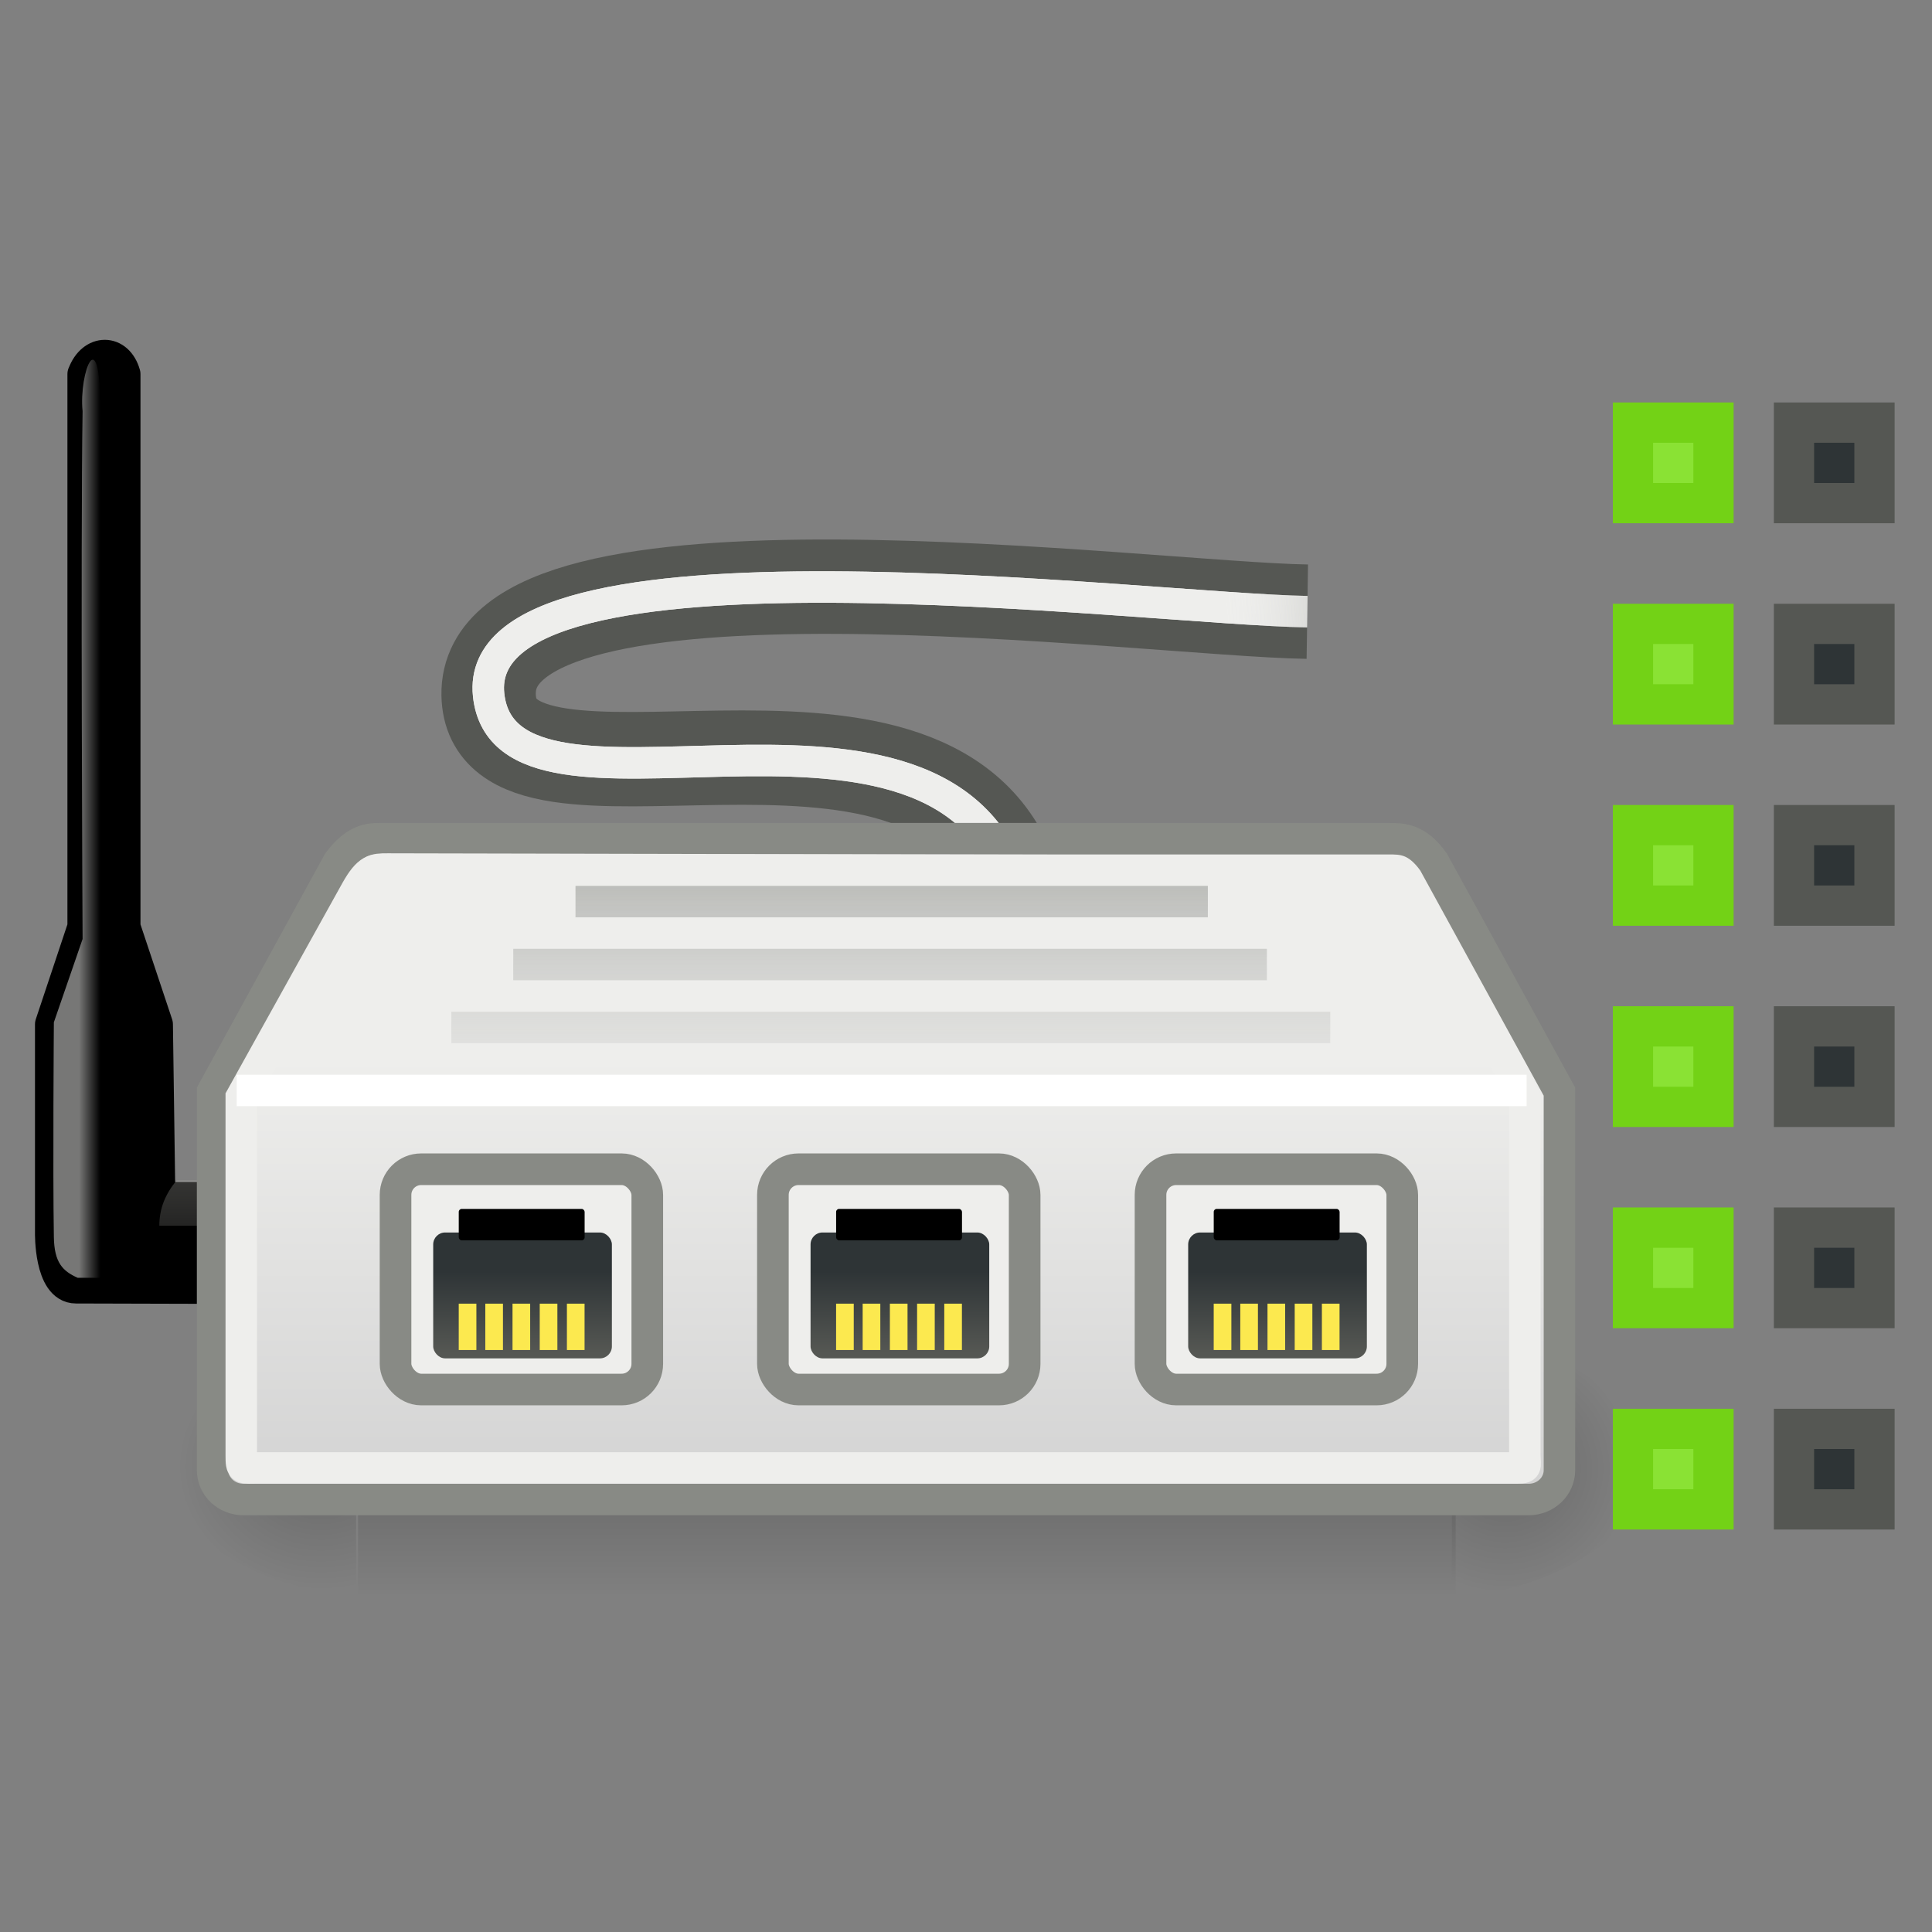 <?xml version="1.0" encoding="UTF-8" standalone="no"?>
<!-- Created with Inkscape (http://www.inkscape.org/) -->

<svg
   xmlns:dc="http://purl.org/dc/elements/1.1/"
   xmlns:cc="http://creativecommons.org/ns#"
   xmlns:rdf="http://www.w3.org/1999/02/22-rdf-syntax-ns#"
   xmlns:svg="http://www.w3.org/2000/svg"
   xmlns="http://www.w3.org/2000/svg"
   xmlns:xlink="http://www.w3.org/1999/xlink"
   xmlns:sodipodi="http://sodipodi.sourceforge.net/DTD/sodipodi-0.dtd"
   xmlns:inkscape="http://www.inkscape.org/namespaces/inkscape"
   width="48px"
   height="48px"
   id="svg4172"
   version="1.1"
   inkscape:version="0.48.0 r9654"
   sodipodi:docname="netload_router.svg">
  <rect width="100%" height="100%" fill="#808080" stroke="none"/>
  <defs
     id="defs4174">
    <linearGradient
       id="linearGradient5048">
      <stop
         offset="0"
         id="stop5050"
         style="stop-color: black; stop-opacity: 0;" />
      <stop
         offset="0.5"
         id="stop5056"
         style="stop-color: black; stop-opacity: 1;" />
      <stop
         offset="1"
         id="stop5052"
         style="stop-color: black; stop-opacity: 0;" />
    </linearGradient>
    <linearGradient
       id="linearGradient13135">
      <stop
         offset="0"
         id="stop13137"
         style="stop-color: rgb(211, 215, 207); stop-opacity: 1;" />
      <stop
         offset="0.392"
         id="stop13139"
         style="stop-color: rgb(238, 238, 236); stop-opacity: 1;" />
      <stop
         offset="0.607"
         id="stop13141"
         style="stop-color: white; stop-opacity: 1;" />
      <stop
         offset="1"
         id="stop13143"
         style="stop-color: rgb(211, 215, 207); stop-opacity: 1;" />
    </linearGradient>
    <linearGradient
       id="linearGradient3877">
      <stop
         offset="0"
         id="stop3879"
         style="stop-color: black; stop-opacity: 1;" />
      <stop
         offset="1"
         id="stop3881"
         style="stop-color: white; stop-opacity: 0.773;" />
    </linearGradient>
    <linearGradient
       inkscape:collect="always"
       id="linearGradient16559"
       x1="5.516"
       y1="31.906"
       gradientTransform="matrix(1,0,0,1.172,485.513,291.963)"
       x2="5.516"
       gradientUnits="userSpaceOnUse"
       xlink:href="#linearGradient3493"
       y2="19" />
    <linearGradient
       id="linearGradient3493">
      <stop
         offset="0"
         id="stop3495"
         style="stop-color: rgb(238, 238, 236); stop-opacity: 0;" />
      <stop
         offset="0.5"
         id="stop3501"
         style="stop-color: rgb(167, 167, 156); stop-opacity: 1;" />
      <stop
         offset="1"
         id="stop3497"
         style="stop-color: rgb(238, 238, 236); stop-opacity: 0;" />
    </linearGradient>
    <linearGradient
       inkscape:collect="always"
       id="linearGradient16561"
       x1="3"
       y1="17.724"
       gradientTransform="matrix(0.657,0,0,0.852,486.839,298.039)"
       x2="4"
       gradientUnits="userSpaceOnUse"
       xlink:href="#linearGradient4902"
       y2="17.724" />
    <linearGradient
       inkscape:collect="always"
       id="linearGradient4902">
      <stop
         offset="0"
         id="stop4904"
         style="stop-color: rgb(238, 238, 236); stop-opacity: 1;" />
      <stop
         offset="1"
         id="stop4906"
         style="stop-color: rgb(238, 238, 236); stop-opacity: 0;" />
    </linearGradient>
    <linearGradient
       y2="17.724"
       x2="4"
       y1="17.724"
       x1="3"
       gradientTransform="matrix(0.657,0,0,0.852,486.839,298.039)"
       gradientUnits="userSpaceOnUse"
       id="linearGradient4386"
       xlink:href="#linearGradient4902"
       inkscape:collect="always" />
    <linearGradient
       inkscape:collect="always"
       id="linearGradient8461"
       x1="14"
       y1="15.54"
       gradientTransform="matrix(0.625,0,0,0.443,26.75,-16.674)"
       x2="34"
       gradientUnits="userSpaceOnUse"
       xlink:href="#linearGradient7698"
       y2="15.54" />
    <linearGradient
       inkscape:collect="always"
       id="linearGradient7698">
      <stop
         offset="0"
         id="stop7700"
         style="stop-color: white; stop-opacity: 1;" />
      <stop
         offset="1"
         id="stop7702"
         style="stop-color: white; stop-opacity: 0.311;" />
    </linearGradient>
    <linearGradient
       id="linearGradient3523">
      <stop
         offset="0"
         id="stop3525"
         style="stop-color: rgb(85, 87, 83); stop-opacity: 1;" />
      <stop
         offset="1"
         id="stop3527"
         style="stop-color: rgb(46, 52, 54); stop-opacity: 1;" />
    </linearGradient>
    <linearGradient
       id="linearGradient3493-7">
      <stop
         offset="0"
         id="stop3495-7"
         style="stop-color: rgb(238, 238, 236); stop-opacity: 0;" />
      <stop
         offset="0.5"
         id="stop3501-1"
         style="stop-color: rgb(167, 167, 156); stop-opacity: 1;" />
      <stop
         offset="1"
         id="stop3497-1"
         style="stop-color: rgb(238, 238, 236); stop-opacity: 0;" />
    </linearGradient>
    <linearGradient
       id="linearGradient4586">
      <stop
         offset="0"
         id="stop4588"
         style="stop-color: rgb(238, 238, 236); stop-opacity: 0;" />
      <stop
         offset="0.5"
         id="stop4590"
         style="stop-color: rgb(167, 167, 156); stop-opacity: 1;" />
      <stop
         offset="1"
         id="stop4592"
         style="stop-color: rgb(238, 238, 236); stop-opacity: 0;" />
    </linearGradient>
    <linearGradient
       inkscape:collect="always"
       xlink:href="#linearGradient7771-6"
       id="linearGradient18119"
       gradientUnits="userSpaceOnUse"
       gradientTransform="matrix(0.391,0,0,0.413,239.689,70.706)"
       x1="24.41"
       y1="30.39"
       x2="24.41"
       y2="36.643" />
    <linearGradient
       inkscape:collect="always"
       id="linearGradient7771-6">
      <stop
         offset="0"
         id="stop7773-9"
         style="stop-color: rgb(46, 52, 54); stop-opacity: 1;" />
      <stop
         offset="1"
         id="stop7775-8"
         style="stop-color: rgb(85, 87, 83); stop-opacity: 1;" />
    </linearGradient>
    <linearGradient
       inkscape:collect="always"
       xlink:href="#linearGradient7771-6"
       id="linearGradient18097"
       gradientUnits="userSpaceOnUse"
       gradientTransform="matrix(0.391,0,0,0.413,239.689,70.706)"
       x1="24.41"
       y1="30.39"
       x2="24.41"
       y2="36.643" />
    <linearGradient
       inkscape:collect="always"
       xlink:href="#linearGradient7771-6"
       id="linearGradient18075"
       gradientUnits="userSpaceOnUse"
       gradientTransform="matrix(0.391,0,0,0.413,239.689,70.706)"
       x1="24.41"
       y1="30.39"
       x2="24.41"
       y2="36.643" />
    <linearGradient
       inkscape:collect="always"
       xlink:href="#linearGradient5048-1"
       id="linearGradient18025"
       gradientUnits="userSpaceOnUse"
       gradientTransform="matrix(4.526,0,0,1.97,-2847.71,-872.885)"
       x1="302.857"
       y1="366.648"
       x2="302.857"
       y2="609.505" />
    <linearGradient
       id="linearGradient5048-1">
      <stop
         offset="0"
         id="stop5050-3"
         style="stop-color: black; stop-opacity: 0;" />
      <stop
         offset="0.5"
         id="stop5056-3"
         style="stop-color: black; stop-opacity: 1;" />
      <stop
         offset="1"
         id="stop5052-3"
         style="stop-color: black; stop-opacity: 0;" />
    </linearGradient>
    <radialGradient
       inkscape:collect="always"
       xlink:href="#linearGradient5060"
       id="radialGradient18027"
       gradientUnits="userSpaceOnUse"
       gradientTransform="matrix(2.155,3.6137e-4,-2.95517e-4,1.97,-1438.23,-873.976)"
       cx="605.714"
       cy="486.648"
       fx="605.714"
       fy="486.648"
       r="117.143" />
    <linearGradient
       inkscape:collect="always"
       id="linearGradient5060">
      <stop
         offset="0"
         id="stop5062"
         style="stop-color: black; stop-opacity: 1;" />
      <stop
         offset="1"
         id="stop5064"
         style="stop-color: black; stop-opacity: 0;" />
    </linearGradient>
    <radialGradient
       inkscape:collect="always"
       xlink:href="#linearGradient5060"
       id="radialGradient18029"
       gradientUnits="userSpaceOnUse"
       gradientTransform="matrix(-1.923,0,0,1.986,-1088.23,-884.671)"
       cx="590.134"
       cy="489.906"
       fx="590.134"
       fy="489.906"
       r="117.143" />
    <linearGradient
       inkscape:collect="always"
       xlink:href="#linearGradient3806"
       id="linearGradient18031"
       gradientUnits="userSpaceOnUse"
       gradientTransform="matrix(1,0,0,1.019,293.001,7.503)"
       x1="23.511"
       y1="28.466"
       x2="23.511"
       y2="41.998" />
    <linearGradient
       inkscape:collect="always"
       id="linearGradient3806">
      <stop
         offset="0"
         id="stop3808"
         style="stop-color: rgb(238, 238, 236); stop-opacity: 1;" />
      <stop
         offset="1"
         id="stop3810"
         style="stop-color: rgb(211, 211, 211); stop-opacity: 1;" />
    </linearGradient>
    <linearGradient
       inkscape:collect="always"
       xlink:href="#linearGradient3854"
       id="linearGradient18033"
       gradientUnits="userSpaceOnUse"
       gradientTransform="matrix(1.273,0,0,0.972,285.859,9.632)"
       x1="21.656"
       y1="17.25"
       x2="21.656"
       y2="34.053" />
    <linearGradient
       inkscape:collect="always"
       id="linearGradient3854">
      <stop
         offset="0"
         id="stop3856"
         style="stop-color: rgb(136, 138, 133); stop-opacity: 1;" />
      <stop
         offset="1"
         id="stop3858"
         style="stop-color: white; stop-opacity: 0;" />
    </linearGradient>
    <linearGradient
       inkscape:collect="always"
       xlink:href="#linearGradient3854"
       id="linearGradient18035"
       gradientUnits="userSpaceOnUse"
       gradientTransform="matrix(1.349,0,0,0.972,283.943,9.688)"
       x1="21.656"
       y1="17.25"
       x2="21.656"
       y2="34.053" />
    <linearGradient
       inkscape:collect="always"
       xlink:href="#linearGradient3854"
       id="linearGradient18037"
       gradientUnits="userSpaceOnUse"
       gradientTransform="matrix(1.416,0,0,0.972,282.268,9.744)"
       x1="21.656"
       y1="17.25"
       x2="21.656"
       y2="34.053" />
    <linearGradient
       inkscape:collect="always"
       xlink:href="#linearGradient8770"
       id="linearGradient18279"
       gradientUnits="userSpaceOnUse"
       gradientTransform="matrix(0.97,0,0,0.97,7.112,9.654)"
       x1="30.791"
       y1="3.57"
       x2="38.57"
       y2="3.817" />
    <linearGradient
       inkscape:collect="always"
       id="linearGradient8770">
      <stop
         offset="0"
         id="stop8772"
         style="stop-color: rgb(238, 238, 236); stop-opacity: 1;" />
      <stop
         offset="1"
         id="stop8774"
         style="stop-color: rgb(238, 238, 236); stop-opacity: 0;" />
    </linearGradient>
    <linearGradient
       inkscape:collect="always"
       xlink:href="#linearGradient8770"
       id="linearGradient18282"
       gradientUnits="userSpaceOnUse"
       gradientTransform="matrix(0.97,0,0,0.97,7.112,9.654)"
       x1="30.791"
       y1="3.57"
       x2="38.57"
       y2="3.817" />
    <linearGradient
       inkscape:collect="always"
       xlink:href="#linearGradient3493"
       id="linearGradient5640"
       gradientUnits="userSpaceOnUse"
       gradientTransform="matrix(1,0,0,1.172,485.513,291.963)"
       x1="5.516"
       y1="31.906"
       x2="5.516"
       y2="19" />
    <linearGradient
       inkscape:collect="always"
       xlink:href="#linearGradient4902"
       id="linearGradient5642"
       gradientUnits="userSpaceOnUse"
       gradientTransform="matrix(0.657,0,0,0.852,486.839,298.039)"
       x1="3"
       y1="17.724"
       x2="4"
       y2="17.724" />
    <linearGradient
       inkscape:collect="always"
       xlink:href="#linearGradient8770"
       id="linearGradient5644"
       gradientUnits="userSpaceOnUse"
       gradientTransform="matrix(0.97,0,0,0.97,7.112,9.654)"
       x1="30.791"
       y1="3.57"
       x2="38.57"
       y2="3.817" />
    <linearGradient
       inkscape:collect="always"
       xlink:href="#linearGradient8770"
       id="linearGradient5646"
       gradientUnits="userSpaceOnUse"
       gradientTransform="matrix(0.97,0,0,0.97,7.112,9.654)"
       x1="30.791"
       y1="3.57"
       x2="38.57"
       y2="3.817" />
    <linearGradient
       inkscape:collect="always"
       xlink:href="#linearGradient5048-1"
       id="linearGradient5648"
       gradientUnits="userSpaceOnUse"
       gradientTransform="matrix(4.526,0,0,1.97,-2847.71,-872.885)"
       x1="302.857"
       y1="366.648"
       x2="302.857"
       y2="609.505" />
    <radialGradient
       inkscape:collect="always"
       xlink:href="#linearGradient5060"
       id="radialGradient5650"
       gradientUnits="userSpaceOnUse"
       gradientTransform="matrix(2.155,3.6137e-4,-2.95517e-4,1.97,-1438.23,-873.976)"
       cx="605.714"
       cy="486.648"
       fx="605.714"
       fy="486.648"
       r="117.143" />
    <radialGradient
       inkscape:collect="always"
       xlink:href="#linearGradient5060"
       id="radialGradient5652"
       gradientUnits="userSpaceOnUse"
       gradientTransform="matrix(-1.923,0,0,1.986,-1088.23,-884.671)"
       cx="590.134"
       cy="489.906"
       fx="590.134"
       fy="489.906"
       r="117.143" />
    <linearGradient
       inkscape:collect="always"
       xlink:href="#linearGradient3806"
       id="linearGradient5654"
       gradientUnits="userSpaceOnUse"
       gradientTransform="matrix(1,0,0,1.019,293.001,7.503)"
       x1="23.511"
       y1="28.466"
       x2="23.511"
       y2="41.998" />
    <linearGradient
       inkscape:collect="always"
       xlink:href="#linearGradient3854"
       id="linearGradient5656"
       gradientUnits="userSpaceOnUse"
       gradientTransform="matrix(1.273,0,0,0.972,285.859,9.632)"
       x1="21.656"
       y1="17.25"
       x2="21.656"
       y2="34.053" />
    <linearGradient
       inkscape:collect="always"
       xlink:href="#linearGradient3854"
       id="linearGradient5658"
       gradientUnits="userSpaceOnUse"
       gradientTransform="matrix(1.349,0,0,0.972,283.943,9.688)"
       x1="21.656"
       y1="17.25"
       x2="21.656"
       y2="34.053" />
    <linearGradient
       inkscape:collect="always"
       xlink:href="#linearGradient3854"
       id="linearGradient5660"
       gradientUnits="userSpaceOnUse"
       gradientTransform="matrix(1.416,0,0,0.972,282.268,9.744)"
       x1="21.656"
       y1="17.25"
       x2="21.656"
       y2="34.053" />
    <linearGradient
       inkscape:collect="always"
       xlink:href="#linearGradient7771-6"
       id="linearGradient5662"
       gradientUnits="userSpaceOnUse"
       gradientTransform="matrix(0.391,0,0,0.413,239.689,70.706)"
       x1="24.41"
       y1="30.39"
       x2="24.41"
       y2="36.643" />
    <linearGradient
       inkscape:collect="always"
       xlink:href="#linearGradient7771-6"
       id="linearGradient5664"
       gradientUnits="userSpaceOnUse"
       gradientTransform="matrix(0.391,0,0,0.413,239.689,70.706)"
       x1="24.41"
       y1="30.39"
       x2="24.41"
       y2="36.643" />
    <linearGradient
       inkscape:collect="always"
       xlink:href="#linearGradient7771-6"
       id="linearGradient5666"
       gradientUnits="userSpaceOnUse"
       gradientTransform="matrix(0.391,0,0,0.413,239.689,70.706)"
       x1="24.41"
       y1="30.39"
       x2="24.41"
       y2="36.643" />
  </defs>
  <sodipodi:namedview
     id="base"
     pagecolor="#ffffff"
     bordercolor="#666666"
     borderopacity="1.0"
     inkscape:pageopacity="0.0"
     inkscape:pageshadow="2"
     inkscape:zoom="7"
     inkscape:cx="21.331012"
     inkscape:cy="24"
     inkscape:current-layer="layer1"
     showgrid="true"
     inkscape:grid-bbox="true"
     inkscape:document-units="px"
     inkscape:window-width="1078"
     inkscape:window-height="643"
     inkscape:window-x="166"
     inkscape:window-y="72"
     inkscape:window-maximized="0" />
  <g
     id="layer1"
     inkscape:label="Layer 1"
     inkscape:groupmode="layer">
    <g
       id="g5590"
       transform="matrix(0.806,0,0,0.806,0.629,4.647)">
      <g
         id="g16554"
         transform="translate(-487.154,-294.766)">
        <path
           sodipodi:nodetypes="cccccccccccc"
           style="fill:#000000;fill-opacity:1;fill-rule:evenodd;stroke:#000000;stroke-width:1px;stroke-linecap:butt;stroke-linejoin:round;stroke-opacity:1"
           d="m 488.952,300.533 0,17.042 -1,3 0,6.418 c 0,0 -0.035,1.687 0.763,1.687 l 6.217,0.017 0.082,-2.765 -3.735,0.003 -0.075,-5.359 -1,-3 0,-17.042 c -0.21,-0.746 -0.975,-0.744 -1.25,0 z"
           id="path3806"
           inkscape:connector-curvature="0" />
        <path
           sodipodi:nodetypes="ccccc"
           style="opacity:0.5;color:#000000;fill:url(#linearGradient5640);fill-opacity:1;fill-rule:evenodd;stroke:none;stroke-width:0.999;marker:none;visibility:visible;display:inline;overflow:visible"
           d="m 493.938,325.389 -0.208,1.396 -2.446,0 c 0.003,-0.534 0.18,-0.965 0.53,-1.396 l 2.124,0 z"
           id="path4913"
           inkscape:connector-curvature="0" />
        <path
           sodipodi:nodetypes="ccccsccc"
           style="opacity:0.5;color:#000000;fill:url(#linearGradient5642);fill-opacity:1;fill-rule:evenodd;stroke:none;stroke-width:0.999;marker:none;visibility:visible;display:inline;overflow:visible"
           id="rect4900"
           d="m 488.92,301.676 c -0.12,-1.196 0.547,-2.877 0.549,0 0.007,6.833 0,26.713 0,26.713 -0.268,0 -0.431,0 -0.699,0 -0.469,-0.208 -0.723,-0.473 -0.736,-1.258 -0.035,-2.064 0,-6.618 0,-6.618 l 0.886,-2.569 c 0,0 -0.065,-12.151 0,-16.268 z"
           inkscape:connector-curvature="0" />
      </g>
      <path
         d="M 30.384,21.29 C 27.831,14.293 14.369,20.305 14.281,15.652 14.179,10.256 34.544,13.015 39.517,13.089"
         id="path18043"
         style="fill:none;stroke:#555753;stroke-width:2.909;stroke-linecap:butt;stroke-linejoin:miter;stroke-miterlimit:4;stroke-opacity:1;stroke-dasharray:none"
         sodipodi:nodetypes="css"
         inkscape:connector-curvature="0" />
      <path
         id="path18045"
         d="M 30.384,21.29 C 27.831,14.293 14.798,20.562 14.281,15.652 13.716,10.284 34.544,13.015 39.517,13.089"
         style="fill:none;stroke:url(#linearGradient5644);stroke-width:0.97px;stroke-linecap:butt;stroke-linejoin:miter;stroke-opacity:1"
         sodipodi:nodetypes="css"
         inkscape:connector-curvature="0" />
      <path
         d="M 30.384,21.29 C 27.831,14.293 14.798,20.562 14.281,15.652 13.716,10.284 34.544,13.015 39.517,13.089"
         id="path18047"
         style="fill:none;stroke:url(#linearGradient5646);stroke-width:0.97px;stroke-linecap:butt;stroke-linejoin:miter;stroke-opacity:1"
         sodipodi:nodetypes="css"
         inkscape:connector-curvature="0" />
      <g
         transform="matrix(0.97,0,0,0.97,-280.831,-8.529)"
         id="g18002">
        <g
           id="g18004"
           transform="matrix(-0.018,0,0,0.017,296.522,48.004)"
           style="opacity:0.453;display:inline">
          <rect
             id="rect18006"
             x="-2136.064"
             y="-150.697"
             width="1937.818"
             height="478.357"
             style="opacity:0.402;color:#000000;fill:url(#linearGradient5648);fill-opacity:1;fill-rule:nonzero;stroke:none;stroke-width:1;marker:none;visibility:visible;display:inline;overflow:visible" />
          <path
             id="path18008"
             d="m -194.813,-154.329 c 0,0 0,478.331 0,478.331 142.874,0.9 345.4,-107.17 345.4,-239.196 0,-132.027 -159.437,-239.135 -345.4,-239.135 z"
             style="opacity:0.402;color:#000000;fill:url(#radialGradient5650);fill-opacity:1;fill-rule:nonzero;stroke:none;stroke-width:1;marker:none;visibility:visible;display:inline;overflow:visible"
             sodipodi:nodetypes="cccc"
             inkscape:connector-curvature="0" />
          <path
             d="m -2129.198,-150.676 c 0,0 0,478.331 0,478.331 -144.294,0.9 -348.832,-107.17 -348.832,-239.196 0,-132.027 161.021,-239.135 348.832,-239.135 z"
             id="path18010"
             style="opacity:0.402;color:#000000;fill:url(#radialGradient5652);fill-opacity:1;fill-rule:nonzero;stroke:none;stroke-width:1;marker:none;visibility:visible;display:inline;overflow:visible"
             sodipodi:nodetypes="cccc"
             inkscape:connector-curvature="0" />
        </g>
        <path
           d="m 300.951,29.501 31.878,0 c 0.43,0 0.909,-0.006 1.439,0.741 l 4,7.297 0,12.029 c 0,0.516 -0.436,0.932 -0.977,0.932 l -40.846,0 c -0.541,0 -0.977,-0.416 -0.977,-0.932 l 0,-12.029 4,-7.297 c 0.597,-0.791 1.053,-0.741 1.483,-0.741 z"
           id="path18012"
           style="color:#000000;fill:url(#linearGradient5654);fill-opacity:1;fill-rule:nonzero;stroke:#888a85;stroke-width:1.001;stroke-linecap:butt;stroke-linejoin:miter;stroke-miterlimit:4;stroke-opacity:1;stroke-dashoffset:0;marker:none;visibility:visible;display:inline;overflow:visible"
           sodipodi:nodetypes="ccccccccccc"
           inkscape:connector-curvature="0" />
        <path
           id="path18014"
           d="m 301.019,30.465 31.641,0.067 c 0.408,0 0.538,-0.015 0.913,0.602 l 3.595,6.589 0,11.328 c 0,0.466 0.117,0.446 -0.396,0.446 l -39.856,0 c -0.513,0 -0.537,0.068 -0.537,-0.398 l 0,-11.376 3.661,-6.589 c 0.375,-0.662 0.571,-0.669 0.979,-0.669 z"
           style="color:#000000;fill:none;stroke:#eeeeec;stroke-width:1;stroke-linecap:butt;stroke-linejoin:miter;stroke-miterlimit:4;stroke-opacity:1;stroke-dasharray:none;stroke-dashoffset:0;marker:none;visibility:visible;display:inline;overflow:visible"
           sodipodi:nodetypes="ccccccccccc"
           inkscape:connector-curvature="0" />
        <path
           d="m 296.234,37.501 40.991,0"
           id="path18016"
           style="color:#000000;fill:none;stroke:#ffffff;stroke-width:1;stroke-linecap:butt;stroke-linejoin:miter;stroke-miterlimit:4;stroke-opacity:1;stroke-dasharray:none;stroke-dashoffset:0;marker:none;visibility:visible;display:inline;overflow:visible"
           sodipodi:nodetypes="cc"
           inkscape:connector-curvature="0" />
        <path
           d="m 307.5,31.5 19.095,0"
           id="path18018"
           style="fill:#babdb6;fill-opacity:0.75;fill-rule:evenodd;stroke:url(#linearGradient5656);stroke-width:1;stroke-linecap:square;stroke-linejoin:miter;stroke-miterlimit:4;stroke-opacity:1;stroke-dasharray:none"
           sodipodi:nodetypes="cc"
           inkscape:connector-curvature="0" />
        <path
           id="path18020"
           d="m 305.522,33.5 22.949,0"
           style="fill:#babdb6;fill-opacity:0.75;fill-rule:evenodd;stroke:url(#linearGradient5658);stroke-width:1;stroke-linecap:square;stroke-linejoin:miter;stroke-miterlimit:4;stroke-opacity:1;stroke-dasharray:none"
           sodipodi:nodetypes="cc"
           inkscape:connector-curvature="0" />
        <path
           d="m 303.555,35.5 26.93,0"
           id="path18022"
           style="fill:#babdb6;fill-opacity:0.75;fill-rule:evenodd;stroke:url(#linearGradient5660);stroke-width:1;stroke-linecap:square;stroke-linejoin:miter;stroke-miterlimit:4;stroke-opacity:1;stroke-dasharray:none"
           sodipodi:nodetypes="cc"
           inkscape:connector-curvature="0" />
      </g>
      <g
         transform="matrix(0.97,0,0,0.97,-226.238,-47.324)"
         id="g18055">
        <rect
           id="rect18057"
           x="245"
           y="80"
           width="8"
           height="7"
           ry="0.815"
           style="color:#000000;fill:#eeeeec;fill-opacity:1;fill-rule:evenodd;stroke:#888a85;stroke-width:1.005;stroke-linecap:butt;stroke-linejoin:miter;stroke-miterlimit:4;stroke-opacity:1;stroke-dasharray:none;stroke-dashoffset:0;marker:none;visibility:visible;display:inline;overflow:visible" />
        <rect
           id="rect18059"
           x="246.197"
           y="82.01"
           width="5.678"
           height="4"
           ry="0.379"
           style="color:#000000;fill:url(#linearGradient5662);fill-opacity:1;fill-rule:evenodd;stroke:none;stroke-width:0.413px;marker:none;visibility:visible;display:inline;overflow:visible" />
        <g
           transform="matrix(1.081,0,0,0.995,243.956,55.158)"
           id="g18061">
          <path
             d="m 3.864,29.26 c 0,0 0,1.481 0,1.481"
             id="path18063"
             style="fill:none;stroke:#fce94f;stroke-width:0.519px;stroke-linecap:butt;stroke-linejoin:miter;stroke-opacity:1"
             sodipodi:nodetypes="cc"
             inkscape:connector-curvature="0" />
          <path
             id="path18065"
             d="m 4.664,29.26 c 0,0 0,1.481 0,1.481"
             style="fill:none;stroke:#fce94f;stroke-width:0.519px;stroke-linecap:butt;stroke-linejoin:miter;stroke-opacity:1"
             sodipodi:nodetypes="cc"
             inkscape:connector-curvature="0" />
          <path
             id="path18067"
             d="m 5.464,29.26 c 0,0 0,1.481 0,1.481"
             style="fill:none;stroke:#fce94f;stroke-width:0.519px;stroke-linecap:butt;stroke-linejoin:miter;stroke-opacity:1"
             sodipodi:nodetypes="cc"
             inkscape:connector-curvature="0" />
          <path
             d="m 6.263,29.26 c 0,0 0,1.481 0,1.481"
             id="path18069"
             style="fill:none;stroke:#fce94f;stroke-width:0.519px;stroke-linecap:butt;stroke-linejoin:miter;stroke-opacity:1"
             sodipodi:nodetypes="cc"
             inkscape:connector-curvature="0" />
          <path
             id="path18071"
             d="m 3.083,29.26 c 0,0 0,1.481 0,1.481"
             style="fill:none;stroke:#fce94f;stroke-width:0.519px;stroke-linecap:butt;stroke-linejoin:miter;stroke-opacity:1"
             sodipodi:nodetypes="cc"
             inkscape:connector-curvature="0" />
        </g>
        <rect
           id="rect18073"
           x="247.009"
           y="81.26"
           width="4"
           height="1"
           ry="0.095"
           style="color:#000000;fill:#000000;fill-opacity:1;fill-rule:evenodd;stroke:none;stroke-width:0.413px;marker:none;visibility:visible;display:inline;overflow:visible" />
      </g>
      <g
         id="g18077"
         transform="matrix(0.97,0,0,0.97,-214.606,-47.324)">
        <rect
           style="color:#000000;fill:#eeeeec;fill-opacity:1;fill-rule:evenodd;stroke:#888a85;stroke-width:1.005;stroke-linecap:butt;stroke-linejoin:miter;stroke-miterlimit:4;stroke-opacity:1;stroke-dasharray:none;stroke-dashoffset:0;marker:none;visibility:visible;display:inline;overflow:visible"
           ry="0.815"
           height="7"
           width="8"
           y="80"
           x="245"
           id="rect18079" />
        <rect
           style="color:#000000;fill:url(#linearGradient5664);fill-opacity:1;fill-rule:evenodd;stroke:none;stroke-width:0.413px;marker:none;visibility:visible;display:inline;overflow:visible"
           ry="0.379"
           height="4"
           width="5.678"
           y="82.01"
           x="246.197"
           id="rect18081" />
        <g
           id="g18083"
           transform="matrix(1.081,0,0,0.995,243.956,55.158)">
          <path
             sodipodi:nodetypes="cc"
             style="fill:none;stroke:#fce94f;stroke-width:0.519px;stroke-linecap:butt;stroke-linejoin:miter;stroke-opacity:1"
             id="path18085"
             d="m 3.864,29.26 c 0,0 0,1.481 0,1.481"
             inkscape:connector-curvature="0" />
          <path
             sodipodi:nodetypes="cc"
             style="fill:none;stroke:#fce94f;stroke-width:0.519px;stroke-linecap:butt;stroke-linejoin:miter;stroke-opacity:1"
             d="m 4.664,29.26 c 0,0 0,1.481 0,1.481"
             id="path18087"
             inkscape:connector-curvature="0" />
          <path
             sodipodi:nodetypes="cc"
             style="fill:none;stroke:#fce94f;stroke-width:0.519px;stroke-linecap:butt;stroke-linejoin:miter;stroke-opacity:1"
             d="m 5.464,29.26 c 0,0 0,1.481 0,1.481"
             id="path18089"
             inkscape:connector-curvature="0" />
          <path
             sodipodi:nodetypes="cc"
             style="fill:none;stroke:#fce94f;stroke-width:0.519px;stroke-linecap:butt;stroke-linejoin:miter;stroke-opacity:1"
             id="path18091"
             d="m 6.263,29.26 c 0,0 0,1.481 0,1.481"
             inkscape:connector-curvature="0" />
          <path
             sodipodi:nodetypes="cc"
             style="fill:none;stroke:#fce94f;stroke-width:0.519px;stroke-linecap:butt;stroke-linejoin:miter;stroke-opacity:1"
             d="m 3.083,29.26 c 0,0 0,1.481 0,1.481"
             id="path18093"
             inkscape:connector-curvature="0" />
        </g>
        <rect
           style="color:#000000;fill:#000000;fill-opacity:1;fill-rule:evenodd;stroke:none;stroke-width:0.413px;marker:none;visibility:visible;display:inline;overflow:visible"
           ry="0.095"
           height="1"
           width="4"
           y="81.26"
           x="247.009"
           id="rect18095" />
      </g>
      <g
         transform="matrix(0.97,0,0,0.97,-202.966,-47.324)"
         id="g18099">
        <rect
           id="rect18101"
           x="245"
           y="80"
           width="8"
           height="7"
           ry="0.815"
           style="color:#000000;fill:#eeeeec;fill-opacity:1;fill-rule:evenodd;stroke:#888a85;stroke-width:1.005;stroke-linecap:butt;stroke-linejoin:miter;stroke-miterlimit:4;stroke-opacity:1;stroke-dasharray:none;stroke-dashoffset:0;marker:none;visibility:visible;display:inline;overflow:visible" />
        <rect
           id="rect18103"
           x="246.197"
           y="82.01"
           width="5.678"
           height="4"
           ry="0.379"
           style="color:#000000;fill:url(#linearGradient5666);fill-opacity:1;fill-rule:evenodd;stroke:none;stroke-width:0.413px;marker:none;visibility:visible;display:inline;overflow:visible" />
        <g
           transform="matrix(1.081,0,0,0.995,243.956,55.158)"
           id="g18105">
          <path
             d="m 3.864,29.26 c 0,0 0,1.481 0,1.481"
             id="path18107"
             style="fill:none;stroke:#fce94f;stroke-width:0.519px;stroke-linecap:butt;stroke-linejoin:miter;stroke-opacity:1"
             sodipodi:nodetypes="cc"
             inkscape:connector-curvature="0" />
          <path
             id="path18109"
             d="m 4.664,29.26 c 0,0 0,1.481 0,1.481"
             style="fill:none;stroke:#fce94f;stroke-width:0.519px;stroke-linecap:butt;stroke-linejoin:miter;stroke-opacity:1"
             sodipodi:nodetypes="cc"
             inkscape:connector-curvature="0" />
          <path
             id="path18111"
             d="m 5.464,29.26 c 0,0 0,1.481 0,1.481"
             style="fill:none;stroke:#fce94f;stroke-width:0.519px;stroke-linecap:butt;stroke-linejoin:miter;stroke-opacity:1"
             sodipodi:nodetypes="cc"
             inkscape:connector-curvature="0" />
          <path
             d="m 6.263,29.26 c 0,0 0,1.481 0,1.481"
             id="path18113"
             style="fill:none;stroke:#fce94f;stroke-width:0.519px;stroke-linecap:butt;stroke-linejoin:miter;stroke-opacity:1"
             sodipodi:nodetypes="cc"
             inkscape:connector-curvature="0" />
          <path
             id="path18115"
             d="m 3.083,29.26 c 0,0 0,1.481 0,1.481"
             style="fill:none;stroke:#fce94f;stroke-width:0.519px;stroke-linecap:butt;stroke-linejoin:miter;stroke-opacity:1"
             sodipodi:nodetypes="cc"
             inkscape:connector-curvature="0" />
        </g>
        <rect
           id="rect18117"
           x="247.009"
           y="81.26"
           width="4"
           height="1"
           ry="0.095"
           style="color:#000000;fill:#000000;fill-opacity:1;fill-rule:evenodd;stroke:none;stroke-width:0.413px;marker:none;visibility:visible;display:inline;overflow:visible" />
      </g>
    </g>
    <g
       id="g5682"
       transform="translate(0,-2.5)">
      <rect
         transform="matrix(0,-1,1,0,0,0)"
         id="rect3824"
         x="-40"
         y="40.571"
         width="2"
         height="2"
         style="color:#000000;fill:#8ae234;fill-opacity:1;fill-rule:nonzero;stroke:#73d216;stroke-width:1;stroke-linecap:butt;stroke-linejoin:miter;stroke-miterlimit:4;stroke-opacity:1;stroke-dasharray:none;stroke-dashoffset:0;marker:none;visibility:visible;display:inline;overflow:visible" />
      <rect
         transform="matrix(0,-1,1,0,0,0)"
         id="rect3826"
         x="-35"
         y="40.571"
         width="2"
         height="2"
         style="color:#000000;fill:#8ae234;fill-opacity:1;fill-rule:nonzero;stroke:#73d216;stroke-width:1;stroke-linecap:butt;stroke-linejoin:miter;stroke-miterlimit:4;stroke-opacity:1;stroke-dasharray:none;stroke-dashoffset:0;marker:none;visibility:visible;display:inline;overflow:visible" />
      <rect
         transform="matrix(0,-1,1,0,0,0)"
         id="rect3828"
         x="-30"
         y="40.571"
         width="2"
         height="2"
         style="color:#000000;fill:#8ae234;fill-opacity:1;fill-rule:nonzero;stroke:#73d216;stroke-width:1;stroke-linecap:butt;stroke-linejoin:miter;stroke-miterlimit:4;stroke-opacity:1;stroke-dasharray:none;stroke-dashoffset:0;marker:none;visibility:visible;display:inline;overflow:visible" />
      <rect
         transform="matrix(0,-1,1,0,0,0)"
         id="rect3831"
         x="-25"
         y="40.571"
         width="2"
         height="2"
         style="color:#000000;fill:#8ae234;fill-opacity:1;fill-rule:nonzero;stroke:#73d216;stroke-width:1;stroke-linecap:butt;stroke-linejoin:miter;stroke-miterlimit:4;stroke-opacity:1;stroke-dasharray:none;stroke-dashoffset:0;marker:none;visibility:visible;display:inline;overflow:visible" />
      <rect
         transform="matrix(0,-1,1,0,0,0)"
         id="rect3833"
         x="-20"
         y="40.571"
         width="2"
         height="2"
         style="color:#000000;fill:#8ae234;fill-opacity:1;fill-rule:nonzero;stroke:#73d216;stroke-width:1;stroke-linecap:butt;stroke-linejoin:miter;stroke-miterlimit:4;stroke-opacity:1;stroke-dasharray:none;stroke-dashoffset:0;marker:none;visibility:visible;display:inline;overflow:visible" />
      <rect
         transform="matrix(0,-1,1,0,0,0)"
         id="rect3835"
         x="-15"
         y="40.571"
         width="2"
         height="2"
         style="color:#000000;fill:#8ae234;fill-opacity:1;fill-rule:nonzero;stroke:#73d216;stroke-width:1;stroke-linecap:butt;stroke-linejoin:miter;stroke-miterlimit:4;stroke-opacity:1;stroke-dasharray:none;stroke-dashoffset:0;marker:none;visibility:visible;display:inline;overflow:visible" />
      <rect
         transform="matrix(0,-1,1,0,0,0)"
         id="rect3864"
         x="-40"
         y="44.571"
         width="2"
         height="2"
         style="color:#000000;fill:#2e3436;fill-opacity:1;fill-rule:nonzero;stroke:#555753;stroke-width:1;stroke-linecap:butt;stroke-linejoin:miter;stroke-miterlimit:4;stroke-opacity:1;stroke-dasharray:none;stroke-dashoffset:0;marker:none;visibility:visible;display:inline;overflow:visible" />
      <rect
         transform="matrix(0,-1,1,0,0,0)"
         id="rect3866"
         x="-35"
         y="44.571"
         width="2"
         height="2"
         style="color:#000000;fill:#2e3436;fill-opacity:1;fill-rule:nonzero;stroke:#555753;stroke-width:1;stroke-linecap:butt;stroke-linejoin:miter;stroke-miterlimit:4;stroke-opacity:1;stroke-dasharray:none;stroke-dashoffset:0;marker:none;visibility:visible;display:inline;overflow:visible" />
      <rect
         transform="matrix(0,-1,1,0,0,0)"
         id="rect3868"
         x="-30"
         y="44.571"
         width="2"
         height="2"
         style="color:#000000;fill:#2e3436;fill-opacity:1;fill-rule:nonzero;stroke:#555753;stroke-width:1;stroke-linecap:butt;stroke-linejoin:miter;stroke-miterlimit:4;stroke-opacity:1;stroke-dasharray:none;stroke-dashoffset:0;marker:none;visibility:visible;display:inline;overflow:visible" />
      <rect
         transform="matrix(0,-1,1,0,0,0)"
         id="rect3870"
         x="-25"
         y="44.571"
         width="2"
         height="2"
         style="color:#000000;fill:#2e3436;fill-opacity:1;fill-rule:nonzero;stroke:#555753;stroke-width:1;stroke-linecap:butt;stroke-linejoin:miter;stroke-miterlimit:4;stroke-opacity:1;stroke-dasharray:none;stroke-dashoffset:0;marker:none;visibility:visible;display:inline;overflow:visible" />
      <rect
         transform="matrix(0,-1,1,0,0,0)"
         id="rect3872"
         x="-20"
         y="44.571"
         width="2"
         height="2"
         style="color:#000000;fill:#2e3436;fill-opacity:1;fill-rule:nonzero;stroke:#555753;stroke-width:1;stroke-linecap:butt;stroke-linejoin:miter;stroke-miterlimit:4;stroke-opacity:1;stroke-dasharray:none;stroke-dashoffset:0;marker:none;visibility:visible;display:inline;overflow:visible" />
      <rect
         transform="matrix(0,-1,1,0,0,0)"
         id="rect3874"
         x="-15"
         y="44.571"
         width="2"
         height="2"
         style="color:#000000;fill:#2e3436;fill-opacity:1;fill-rule:nonzero;stroke:#555753;stroke-width:1;stroke-linecap:butt;stroke-linejoin:miter;stroke-miterlimit:4;stroke-opacity:1;stroke-dasharray:none;stroke-dashoffset:0;marker:none;visibility:visible;display:inline;overflow:visible" />
    </g>
  </g>
</svg>
